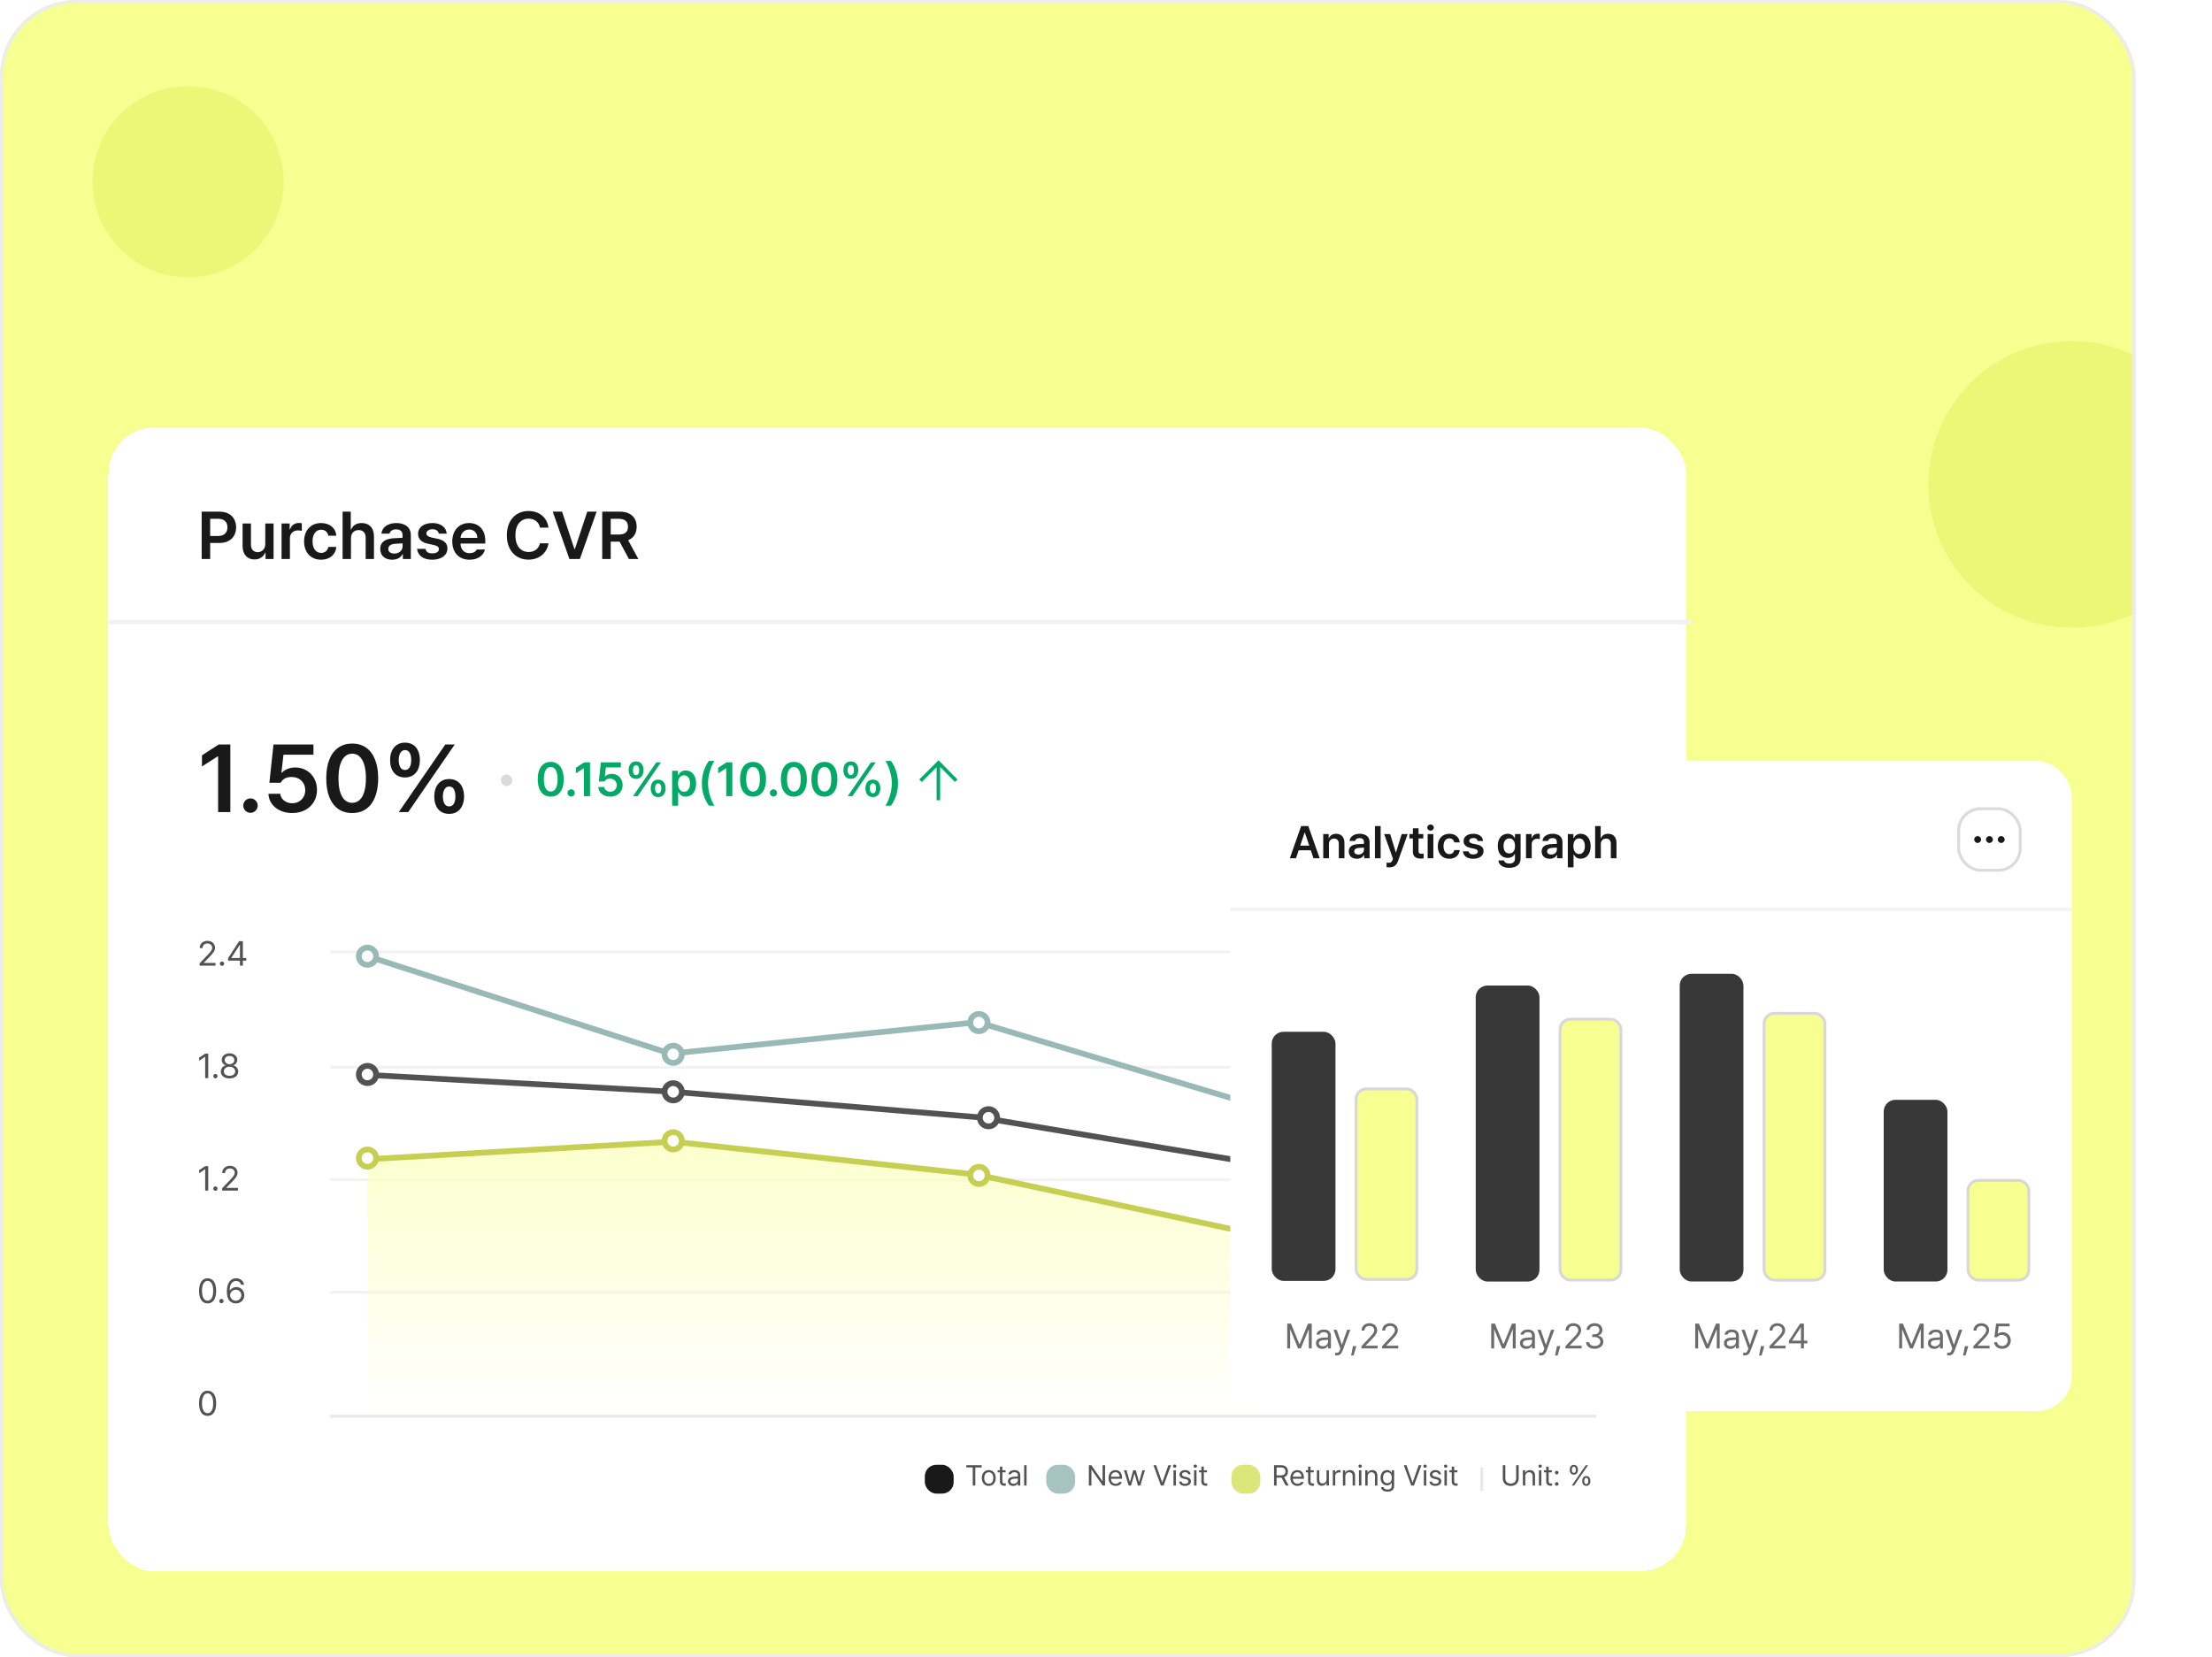 <svg width="347" height="260" viewBox="0 0 347 260" fill="none" xmlns="http://www.w3.org/2000/svg">
<g clip-path="url(#clip0_1030_45434)">
<rect width="335" height="260" rx="12" fill="#F7FF91"/>
<circle cx="15" cy="15" r="15" transform="matrix(1 0 0 -1 14.5 43.5)" fill="#EDF777"/>
<path d="M51.181 39.296V38.3H57.018L50.5 31.782L51.202 31.08L57.772 37.651L57.72 31.768L58.709 31.761L58.779 39.296H51.181Z" fill="#F7FF91"/>
<g clip-path="url(#clip1_1030_45434)">
<rect x="204" y="145.5" width="64" height="52.5" rx="6" fill="#EDF777"/>
<rect x="204.199" y="155.547" width="165.6" height="0.5" fill="#ECF477" style="mix-blend-mode:multiply"/>
</g>
<circle cx="325" cy="76" r="22.5" transform="rotate(180 325 76)" fill="#EDF777"/>
<path d="M290.979 92.194V90.7H282.223L292 80.923L290.948 79.87L281.091 89.726L281.17 80.902L279.687 80.891L279.581 92.194H290.979Z" fill="#F7FF91"/>
<g filter="url(#filter0_dd_1030_45434)">
<rect x="17" y="58" width="247.5" height="179.5" rx="7.239" fill="white" shape-rendering="crispEdges"/>
<path d="M31.636 78.652V71.228H34.425C36.127 71.228 37.035 72.264 37.04 73.689C37.035 75.11 36.117 76.14 34.405 76.14H32.969V78.652H31.636ZM32.969 75.043H34.22C35.225 75.038 35.676 74.474 35.676 73.689C35.676 72.895 35.225 72.346 34.22 72.346H32.969V75.043ZM41.613 76.314V73.085H42.916V78.652H41.654V77.668H41.593C41.336 78.288 40.752 78.724 39.921 78.724C38.819 78.724 38.06 77.965 38.055 76.632V73.085H39.368V76.427C39.368 77.135 39.788 77.586 40.424 77.586C40.998 77.586 41.613 77.165 41.613 76.314ZM44.166 78.652V73.085H45.438V74.007H45.499C45.7 73.367 46.233 73.002 46.873 73.002C47.017 73.002 47.222 73.018 47.345 73.033V74.243C47.227 74.202 46.956 74.166 46.74 74.161C46.012 74.166 45.479 74.669 45.479 75.371V78.652H44.166ZM50.37 78.765C48.709 78.765 47.704 77.576 47.704 75.894C47.704 74.187 48.74 73.013 50.37 73.013C51.718 73.013 52.667 73.802 52.759 75.002H51.508C51.406 74.469 51.016 74.064 50.38 74.059C49.57 74.064 49.027 74.74 49.027 75.863C49.027 77.012 49.56 77.694 50.38 77.699C50.96 77.694 51.39 77.355 51.508 76.755H52.759C52.662 77.929 51.77 78.765 50.37 78.765ZM55.056 75.392V78.652H53.744V71.228H55.025V74.028H55.097C55.348 73.397 55.892 73.013 56.748 73.013C57.902 73.013 58.666 73.761 58.666 75.105V78.652H57.363V75.31C57.358 74.551 56.953 74.115 56.266 74.12C55.559 74.115 55.056 74.582 55.056 75.392ZM59.65 77.084C59.65 75.832 60.691 75.469 61.721 75.402C62.111 75.371 62.906 75.335 63.152 75.325L63.147 74.879C63.147 74.325 62.793 74.007 62.142 74.007C61.557 74.007 61.198 74.274 61.096 74.674H59.834C59.927 73.725 60.778 73.013 62.172 73.013C63.228 73.013 64.449 73.448 64.449 74.93V78.652H63.198V77.883H63.157C62.911 78.355 62.393 78.765 61.516 78.765C60.455 78.765 59.65 78.186 59.65 77.084ZM60.911 77.073C60.911 77.555 61.306 77.801 61.855 77.801C62.649 77.801 63.157 77.278 63.157 76.653L63.152 76.197C62.916 76.207 62.188 76.253 61.926 76.273C61.306 76.325 60.911 76.586 60.911 77.073ZM68.837 74.674C68.755 74.253 68.407 73.982 67.853 73.987C67.294 73.982 66.884 74.264 66.889 74.643C66.884 74.93 67.115 75.145 67.679 75.279L68.622 75.474C69.673 75.704 70.186 76.191 70.191 76.991C70.186 78.037 69.268 78.765 67.812 78.765C66.397 78.765 65.561 78.129 65.423 77.063H66.756C66.833 77.54 67.202 77.776 67.812 77.77C68.443 77.776 68.853 77.519 68.858 77.104C68.853 76.781 68.602 76.576 68.048 76.458L67.156 76.263C66.12 76.053 65.582 75.51 65.587 74.715C65.582 73.684 66.474 73.013 67.832 73.013C69.16 73.013 69.981 73.664 70.078 74.674H68.837ZM73.657 78.765C71.98 78.765 70.95 77.647 70.95 75.904C70.95 74.182 71.996 73.013 73.585 73.013C74.949 73.013 76.128 73.869 76.128 75.822V76.232H72.242C72.262 77.181 72.821 77.745 73.667 77.74C74.241 77.745 74.626 77.499 74.795 77.165H76.077C75.841 78.129 74.949 78.765 73.657 78.765ZM72.247 75.34H74.877C74.872 74.582 74.359 74.028 73.606 74.028C72.821 74.028 72.293 74.633 72.247 75.34ZM84.7 73.731C84.541 72.838 83.829 72.326 82.926 72.326C81.711 72.326 80.85 73.259 80.855 74.94C80.85 76.648 81.716 77.555 82.926 77.555C83.808 77.555 84.521 77.063 84.7 76.191H86.043C85.838 77.617 84.664 78.755 82.906 78.755C80.947 78.755 79.507 77.335 79.512 74.94C79.507 72.541 80.963 71.126 82.906 71.126C84.546 71.126 85.813 72.08 86.043 73.731H84.7ZM88.176 71.228L90.104 77.084H90.186L92.124 71.228H93.59L90.965 78.652H89.325L86.71 71.228H88.176ZM94.472 78.652V71.228H97.261C98.963 71.228 99.871 72.182 99.876 73.597C99.871 74.607 99.409 75.356 98.538 75.71L100.143 78.652H98.656L97.2 75.935H95.805V78.652H94.472ZM95.805 74.817H97.056C98.061 74.823 98.512 74.392 98.512 73.597C98.512 72.808 98.061 72.346 97.056 72.346H95.805V74.817Z" fill="#191919"/>
<path d="M36.135 118.363H34.216V109.618H34.157L31.682 111.2V109.457L34.304 107.758H36.135V118.363ZM39.299 118.48C39.094 118.48 38.903 118.429 38.727 118.327C38.552 118.224 38.413 118.085 38.31 117.909C38.208 117.733 38.156 117.543 38.156 117.338C38.156 117.138 38.208 116.952 38.31 116.781C38.413 116.605 38.552 116.466 38.727 116.364C38.903 116.261 39.094 116.21 39.299 116.21C39.499 116.21 39.685 116.261 39.855 116.364C40.031 116.466 40.17 116.605 40.273 116.781C40.376 116.952 40.427 117.138 40.427 117.338C40.427 117.543 40.376 117.733 40.273 117.909C40.17 118.085 40.031 118.224 39.855 118.327C39.685 118.429 39.499 118.48 39.299 118.48ZM45.847 118.51C45.148 118.51 44.519 118.38 43.957 118.122C43.4 117.863 42.959 117.504 42.631 117.045C42.304 116.586 42.131 116.068 42.111 115.492H43.972C43.991 115.771 44.086 116.022 44.257 116.247C44.428 116.471 44.653 116.649 44.931 116.781C45.209 116.908 45.515 116.972 45.847 116.972C46.237 116.972 46.586 116.884 46.894 116.708C47.206 116.527 47.448 116.283 47.619 115.976C47.795 115.668 47.883 115.321 47.883 114.936C47.883 114.535 47.792 114.176 47.612 113.859C47.431 113.542 47.18 113.295 46.857 113.119C46.535 112.943 46.169 112.855 45.759 112.855C44.924 112.855 44.348 113.158 44.03 113.764H42.258L42.902 107.758H49.172V109.354H44.47L44.148 112.167H44.25C44.46 111.928 44.748 111.735 45.114 111.588C45.48 111.442 45.876 111.366 46.301 111.361C46.95 111.361 47.536 111.513 48.059 111.815C48.581 112.118 48.989 112.538 49.282 113.075C49.58 113.607 49.728 114.208 49.728 114.877C49.728 115.575 49.565 116.2 49.238 116.752C48.911 117.304 48.452 117.736 47.861 118.048C47.27 118.356 46.599 118.51 45.847 118.51ZM55.251 118.51C54.401 118.51 53.671 118.297 53.061 117.873C52.451 117.443 51.984 116.82 51.662 116.005C51.34 115.189 51.179 114.208 51.179 113.061C51.179 111.918 51.34 110.939 51.662 110.124C51.989 109.303 52.458 108.681 53.068 108.256C53.679 107.826 54.406 107.611 55.251 107.611C56.096 107.611 56.823 107.826 57.434 108.256C58.044 108.681 58.51 109.303 58.833 110.124C59.16 110.939 59.323 111.918 59.323 113.061C59.323 114.208 59.16 115.192 58.833 116.012C58.51 116.828 58.044 117.448 57.434 117.873C56.828 118.297 56.101 118.51 55.251 118.51ZM53.098 113.061C53.098 114.315 53.286 115.27 53.662 115.924C54.042 116.579 54.572 116.908 55.251 116.913C55.695 116.908 56.079 116.762 56.401 116.474C56.723 116.186 56.97 115.753 57.141 115.177C57.316 114.601 57.404 113.896 57.404 113.061C57.404 112.23 57.316 111.527 57.141 110.951C56.97 110.37 56.723 109.933 56.401 109.64C56.079 109.347 55.695 109.198 55.251 109.193C54.807 109.198 54.423 109.347 54.101 109.64C53.779 109.933 53.53 110.37 53.354 110.951C53.183 111.527 53.098 112.23 53.098 113.061ZM63.527 112.929C63.034 112.929 62.612 112.816 62.26 112.592C61.909 112.362 61.643 112.042 61.462 111.632C61.281 111.217 61.193 110.736 61.198 110.189C61.193 109.652 61.284 109.179 61.469 108.769C61.655 108.358 61.923 108.039 62.275 107.809C62.627 107.58 63.044 107.465 63.527 107.465C64.025 107.465 64.45 107.58 64.802 107.809C65.153 108.034 65.417 108.351 65.593 108.761C65.773 109.171 65.866 109.647 65.871 110.189C65.866 110.741 65.771 111.225 65.585 111.64C65.405 112.05 65.139 112.367 64.787 112.592C64.44 112.816 64.02 112.929 63.527 112.929ZM62.546 110.189C62.551 110.678 62.636 111.061 62.802 111.339C62.968 111.618 63.21 111.757 63.527 111.757C63.855 111.757 64.099 111.618 64.26 111.339C64.426 111.061 64.509 110.678 64.509 110.189C64.509 109.711 64.428 109.333 64.267 109.054C64.106 108.776 63.864 108.637 63.542 108.637C63.225 108.637 62.98 108.778 62.81 109.062C62.639 109.34 62.551 109.716 62.546 110.189ZM69.856 107.758H71.335L64.04 118.363H62.56L69.856 107.758ZM68.127 115.917C68.122 115.375 68.212 114.899 68.398 114.489C68.584 114.074 68.852 113.751 69.204 113.522C69.555 113.292 69.973 113.178 70.456 113.178C70.954 113.178 71.379 113.292 71.731 113.522C72.082 113.751 72.346 114.071 72.522 114.481C72.702 114.892 72.795 115.37 72.8 115.917C72.795 116.464 72.7 116.942 72.514 117.353C72.334 117.763 72.067 118.08 71.716 118.305C71.369 118.529 70.949 118.642 70.456 118.642C69.963 118.642 69.54 118.529 69.189 118.305C68.837 118.075 68.571 117.755 68.391 117.345C68.21 116.935 68.122 116.459 68.127 115.917ZM69.475 115.917C69.48 116.4 69.565 116.781 69.731 117.06C69.902 117.338 70.144 117.475 70.456 117.47C70.778 117.475 71.022 117.338 71.189 117.06C71.355 116.781 71.438 116.4 71.438 115.917C71.438 115.429 71.357 115.045 71.196 114.767C71.04 114.489 70.798 114.35 70.471 114.35C70.153 114.35 69.909 114.491 69.738 114.774C69.567 115.053 69.48 115.434 69.475 115.917Z" fill="#191919"/>
<rect x="78.569" y="112.458" width="1.81" height="1.81" rx="0.905" fill="#DBDBDB"/>
<path d="M86.393 115.937C85.968 115.937 85.603 115.83 85.298 115.618C84.993 115.403 84.76 115.092 84.599 114.684C84.438 114.276 84.357 113.786 84.357 113.212C84.357 112.641 84.438 112.151 84.599 111.743C84.762 111.333 84.997 111.022 85.302 110.81C85.607 110.595 85.971 110.487 86.393 110.487C86.815 110.487 87.179 110.595 87.484 110.81C87.79 111.022 88.023 111.333 88.184 111.743C88.347 112.151 88.429 112.641 88.429 113.212C88.429 113.786 88.347 114.278 88.184 114.688C88.023 115.095 87.79 115.406 87.484 115.618C87.182 115.83 86.818 115.937 86.393 115.937ZM85.316 113.212C85.316 113.839 85.41 114.317 85.598 114.644C85.789 114.971 86.054 115.136 86.393 115.138C86.615 115.136 86.807 115.062 86.968 114.918C87.129 114.774 87.252 114.558 87.338 114.27C87.426 113.982 87.47 113.629 87.47 113.212C87.47 112.797 87.426 112.445 87.338 112.157C87.252 111.867 87.129 111.648 86.968 111.502C86.807 111.355 86.615 111.281 86.393 111.278C86.171 111.281 85.979 111.355 85.818 111.502C85.657 111.648 85.532 111.867 85.445 112.157C85.359 112.445 85.316 112.797 85.316 113.212ZM89.601 115.922C89.499 115.922 89.403 115.896 89.315 115.845C89.228 115.794 89.158 115.724 89.107 115.636C89.055 115.548 89.03 115.453 89.03 115.351C89.03 115.25 89.055 115.158 89.107 115.072C89.158 114.984 89.228 114.915 89.315 114.864C89.403 114.812 89.499 114.787 89.601 114.787C89.701 114.787 89.794 114.812 89.879 114.864C89.967 114.915 90.037 114.984 90.088 115.072C90.139 115.158 90.165 115.25 90.165 115.351C90.165 115.453 90.139 115.548 90.088 115.636C90.037 115.724 89.967 115.794 89.879 115.845C89.794 115.896 89.701 115.922 89.601 115.922ZM92.56 115.863H91.601V111.491H91.571L90.334 112.282V111.41L91.644 110.561H92.56V115.863ZM95.731 115.937C95.382 115.937 95.067 115.872 94.787 115.742C94.508 115.613 94.287 115.434 94.124 115.204C93.96 114.975 93.874 114.716 93.864 114.428H94.794C94.804 114.567 94.851 114.693 94.937 114.805C95.022 114.917 95.135 115.006 95.274 115.072C95.413 115.136 95.565 115.167 95.731 115.167C95.927 115.167 96.101 115.124 96.255 115.036C96.411 114.945 96.532 114.823 96.618 114.669C96.706 114.516 96.749 114.342 96.749 114.149C96.749 113.949 96.704 113.77 96.614 113.611C96.524 113.452 96.398 113.329 96.237 113.241C96.076 113.153 95.893 113.109 95.688 113.109C95.27 113.109 94.982 113.261 94.823 113.563H93.937L94.259 110.561H97.394V111.359H95.043L94.882 112.765H94.933C95.038 112.646 95.182 112.549 95.365 112.476C95.548 112.403 95.746 112.365 95.959 112.362C96.283 112.362 96.576 112.438 96.837 112.589C97.099 112.741 97.302 112.951 97.449 113.219C97.598 113.485 97.672 113.786 97.672 114.12C97.672 114.469 97.591 114.782 97.427 115.058C97.263 115.333 97.034 115.55 96.739 115.706C96.443 115.86 96.107 115.937 95.731 115.937ZM99.782 113.146C99.535 113.146 99.324 113.09 99.148 112.978C98.972 112.863 98.839 112.703 98.749 112.498C98.659 112.29 98.615 112.05 98.617 111.776C98.615 111.508 98.66 111.271 98.753 111.066C98.846 110.861 98.98 110.701 99.156 110.586C99.331 110.471 99.54 110.414 99.782 110.414C100.031 110.414 100.243 110.471 100.419 110.586C100.595 110.698 100.727 110.857 100.814 111.062C100.905 111.267 100.951 111.505 100.954 111.776C100.951 112.052 100.904 112.294 100.811 112.501C100.72 112.707 100.587 112.865 100.412 112.978C100.238 113.09 100.028 113.146 99.782 113.146ZM99.291 111.776C99.293 112.021 99.336 112.212 99.419 112.351C99.502 112.49 99.623 112.56 99.782 112.56C99.945 112.56 100.067 112.49 100.148 112.351C100.231 112.212 100.272 112.021 100.272 111.776C100.272 111.537 100.232 111.348 100.152 111.209C100.071 111.07 99.95 111 99.789 111C99.63 111 99.508 111.071 99.423 111.212C99.337 111.352 99.293 111.54 99.291 111.776ZM102.946 110.561H103.686L100.038 115.863H99.298L102.946 110.561ZM102.082 114.64C102.079 114.369 102.124 114.131 102.217 113.926C102.31 113.719 102.444 113.557 102.62 113.443C102.796 113.328 103.004 113.271 103.246 113.271C103.495 113.271 103.708 113.328 103.883 113.443C104.059 113.557 104.191 113.717 104.279 113.922C104.369 114.127 104.416 114.367 104.418 114.64C104.416 114.914 104.368 115.153 104.275 115.358C104.185 115.563 104.052 115.722 103.876 115.834C103.703 115.946 103.493 116.002 103.246 116.002C103 116.002 102.788 115.946 102.613 115.834C102.437 115.719 102.304 115.559 102.213 115.354C102.123 115.149 102.079 114.911 102.082 114.64ZM102.755 114.64C102.758 114.882 102.801 115.072 102.884 115.211C102.969 115.351 103.09 115.419 103.246 115.417C103.407 115.419 103.529 115.351 103.612 115.211C103.695 115.072 103.737 114.882 103.737 114.64C103.737 114.396 103.697 114.204 103.616 114.065C103.538 113.926 103.417 113.856 103.253 113.856C103.095 113.856 102.973 113.927 102.887 114.069C102.802 114.208 102.758 114.398 102.755 114.64ZM105.443 111.886H106.359V112.538H106.417C106.515 112.345 106.652 112.18 106.828 112.044C107.003 111.905 107.248 111.835 107.56 111.835C107.87 111.835 108.148 111.914 108.395 112.073C108.644 112.232 108.841 112.465 108.985 112.772C109.129 113.08 109.201 113.449 109.201 113.878C109.201 114.303 109.13 114.671 108.988 114.981C108.847 115.291 108.651 115.528 108.402 115.691C108.156 115.852 107.875 115.934 107.56 115.937C107.255 115.934 107.012 115.865 106.831 115.728C106.651 115.591 106.513 115.426 106.417 115.233H106.381V117.357H105.443V111.886ZM106.359 113.871C106.361 114.13 106.399 114.357 106.472 114.552C106.546 114.748 106.653 114.899 106.795 115.006C106.936 115.114 107.106 115.167 107.304 115.167C107.504 115.167 107.675 115.113 107.816 115.003C107.96 114.893 108.068 114.74 108.139 114.545C108.212 114.35 108.249 114.125 108.249 113.871C108.249 113.488 108.167 113.18 108.003 112.948C107.842 112.716 107.609 112.599 107.304 112.597C107.003 112.599 106.771 112.714 106.608 112.941C106.444 113.168 106.361 113.478 106.359 113.871ZM110.102 113.842C110.102 112.548 110.468 111.378 111.2 110.333H112.079C111.906 110.583 111.741 110.901 111.585 111.289C111.431 111.675 111.306 112.093 111.211 112.542C111.116 112.989 111.068 113.422 111.068 113.842C111.068 114.262 111.116 114.696 111.211 115.146C111.306 115.595 111.431 116.012 111.585 116.398C111.741 116.786 111.906 117.106 112.079 117.357H111.2C110.844 116.845 110.572 116.298 110.384 115.717C110.196 115.136 110.102 114.511 110.102 113.842ZM114.884 115.863H113.925V111.491H113.896L112.658 112.282V111.41L113.969 110.561H114.884V115.863ZM118.129 115.937C117.704 115.937 117.339 115.83 117.034 115.618C116.729 115.403 116.496 115.092 116.334 114.684C116.173 114.276 116.093 113.786 116.093 113.212C116.093 112.641 116.173 112.151 116.334 111.743C116.498 111.333 116.732 111.022 117.038 110.81C117.343 110.595 117.707 110.487 118.129 110.487C118.551 110.487 118.915 110.595 119.22 110.81C119.525 111.022 119.759 111.333 119.92 111.743C120.083 112.151 120.165 112.641 120.165 113.212C120.165 113.786 120.083 114.278 119.92 114.688C119.759 115.095 119.525 115.406 119.22 115.618C118.917 115.83 118.554 115.937 118.129 115.937ZM117.052 113.212C117.052 113.839 117.146 114.317 117.334 114.644C117.525 114.971 117.79 115.136 118.129 115.138C118.351 115.136 118.543 115.062 118.704 114.918C118.865 114.774 118.988 114.558 119.074 114.27C119.162 113.982 119.206 113.629 119.206 113.212C119.206 112.797 119.162 112.445 119.074 112.157C118.988 111.867 118.865 111.648 118.704 111.502C118.543 111.355 118.351 111.281 118.129 111.278C117.907 111.281 117.715 111.355 117.554 111.502C117.393 111.648 117.268 111.867 117.18 112.157C117.095 112.445 117.052 112.797 117.052 113.212ZM121.337 115.922C121.234 115.922 121.139 115.896 121.051 115.845C120.963 115.794 120.894 115.724 120.843 115.636C120.791 115.548 120.766 115.453 120.766 115.351C120.766 115.25 120.791 115.158 120.843 115.072C120.894 114.984 120.963 114.915 121.051 114.864C121.139 114.812 121.234 114.787 121.337 114.787C121.437 114.787 121.53 114.812 121.615 114.864C121.703 114.915 121.773 114.984 121.824 115.072C121.875 115.158 121.901 115.25 121.901 115.351C121.901 115.453 121.875 115.548 121.824 115.636C121.773 115.724 121.703 115.794 121.615 115.845C121.53 115.896 121.437 115.922 121.337 115.922ZM124.538 115.937C124.113 115.937 123.748 115.83 123.443 115.618C123.137 115.403 122.904 115.092 122.743 114.684C122.582 114.276 122.501 113.786 122.501 113.212C122.501 112.641 122.582 112.151 122.743 111.743C122.907 111.333 123.141 111.022 123.446 110.81C123.751 110.595 124.115 110.487 124.538 110.487C124.96 110.487 125.324 110.595 125.629 110.81C125.934 111.022 126.167 111.333 126.328 111.743C126.492 112.151 126.574 112.641 126.574 113.212C126.574 113.786 126.492 114.278 126.328 114.688C126.167 115.095 125.934 115.406 125.629 115.618C125.326 115.83 124.962 115.937 124.538 115.937ZM123.461 113.212C123.461 113.839 123.555 114.317 123.743 114.644C123.933 114.971 124.198 115.136 124.538 115.138C124.76 115.136 124.951 115.062 125.113 114.918C125.274 114.774 125.397 114.558 125.482 114.27C125.57 113.982 125.614 113.629 125.614 113.212C125.614 112.797 125.57 112.445 125.482 112.157C125.397 111.867 125.274 111.648 125.113 111.502C124.951 111.355 124.76 111.281 124.538 111.278C124.315 111.281 124.124 111.355 123.963 111.502C123.802 111.648 123.677 111.867 123.589 112.157C123.504 112.445 123.461 112.797 123.461 113.212ZM129.328 115.937C128.903 115.937 128.538 115.83 128.233 115.618C127.927 115.403 127.694 115.092 127.533 114.684C127.372 114.276 127.292 113.786 127.292 113.212C127.292 112.641 127.372 112.151 127.533 111.743C127.697 111.333 127.931 111.022 128.236 110.81C128.542 110.595 128.905 110.487 129.328 110.487C129.75 110.487 130.114 110.595 130.419 110.81C130.724 111.022 130.957 111.333 131.118 111.743C131.282 112.151 131.364 112.641 131.364 113.212C131.364 113.786 131.282 114.278 131.118 114.688C130.957 115.095 130.724 115.406 130.419 115.618C130.116 115.83 129.752 115.937 129.328 115.937ZM128.251 113.212C128.251 113.839 128.345 114.317 128.533 114.644C128.723 114.971 128.988 115.136 129.328 115.138C129.55 115.136 129.741 115.062 129.903 114.918C130.064 114.774 130.187 114.558 130.272 114.27C130.36 113.982 130.404 113.629 130.404 113.212C130.404 112.797 130.36 112.445 130.272 112.157C130.187 111.867 130.064 111.648 129.903 111.502C129.741 111.355 129.55 111.281 129.328 111.278C129.105 111.281 128.914 111.355 128.753 111.502C128.592 111.648 128.467 111.867 128.379 112.157C128.294 112.445 128.251 112.797 128.251 113.212ZM133.466 113.146C133.219 113.146 133.008 113.09 132.832 112.978C132.656 112.863 132.523 112.703 132.433 112.498C132.343 112.29 132.299 112.05 132.301 111.776C132.299 111.508 132.344 111.271 132.437 111.066C132.53 110.861 132.664 110.701 132.84 110.586C133.015 110.471 133.224 110.414 133.466 110.414C133.715 110.414 133.927 110.471 134.103 110.586C134.279 110.698 134.411 110.857 134.499 111.062C134.589 111.267 134.635 111.505 134.638 111.776C134.635 112.052 134.588 112.294 134.495 112.501C134.405 112.707 134.271 112.865 134.096 112.978C133.922 113.09 133.712 113.146 133.466 113.146ZM132.975 111.776C132.978 112.021 133.02 112.212 133.103 112.351C133.186 112.49 133.307 112.56 133.466 112.56C133.629 112.56 133.751 112.49 133.832 112.351C133.915 112.212 133.957 112.021 133.957 111.776C133.957 111.537 133.916 111.348 133.836 111.209C133.755 111.07 133.634 111 133.473 111C133.314 111 133.192 111.071 133.107 111.212C133.021 111.352 132.978 111.54 132.975 111.776ZM136.63 110.561H137.37L133.722 115.863H132.982L136.63 110.561ZM135.766 114.64C135.763 114.369 135.808 114.131 135.901 113.926C135.994 113.719 136.128 113.557 136.304 113.443C136.48 113.328 136.688 113.271 136.93 113.271C137.179 113.271 137.392 113.328 137.567 113.443C137.743 113.557 137.875 113.717 137.963 113.922C138.053 114.127 138.1 114.367 138.102 114.64C138.1 114.914 138.052 115.153 137.959 115.358C137.869 115.563 137.736 115.722 137.56 115.834C137.387 115.946 137.177 116.002 136.93 116.002C136.684 116.002 136.472 115.946 136.297 115.834C136.121 115.719 135.988 115.559 135.897 115.354C135.807 115.149 135.763 114.911 135.766 114.64ZM136.439 114.64C136.442 114.882 136.485 115.072 136.568 115.211C136.653 115.351 136.774 115.419 136.93 115.417C137.091 115.419 137.213 115.351 137.296 115.211C137.379 115.072 137.421 114.882 137.421 114.64C137.421 114.396 137.381 114.204 137.3 114.065C137.222 113.926 137.101 113.856 136.938 113.856C136.779 113.856 136.657 113.927 136.571 114.069C136.486 114.208 136.442 114.398 136.439 114.64ZM140.871 113.842C140.871 114.511 140.777 115.136 140.589 115.717C140.401 116.298 140.128 116.845 139.772 117.357H138.893C139.066 117.106 139.23 116.786 139.384 116.398C139.54 116.012 139.666 115.595 139.761 115.146C139.856 114.696 139.904 114.262 139.904 113.842C139.904 113.422 139.856 112.989 139.761 112.542C139.666 112.093 139.54 111.675 139.384 111.289C139.23 110.901 139.066 110.583 138.893 110.333H139.772C140.504 111.378 140.871 112.548 140.871 113.842Z" fill="#03AA67"/>
<path d="M146.927 116.504L146.927 111.319L144.605 113.641L144.209 113.244L147.231 110.222L150.201 113.247L149.804 113.638L147.485 111.277L147.485 116.504L146.927 116.504Z" fill="#03AA67"/>
<g clip-path="url(#clip2_1030_45434)">
<rect x="51.766" y="212.92" width="252.472" height="0.452" fill="#E8E8E8"/>
<rect x="51.766" y="193.465" width="252.472" height="0.452" fill="#F2F2F2"/>
<rect x="51.766" y="175.818" width="252.472" height="0.452" fill="#F2F2F2"/>
<rect x="51.766" y="158.174" width="252.472" height="0.452" fill="#F2F2F2"/>
<rect x="51.766" y="140.074" width="252.472" height="0.452" fill="#F2F2F2"/>
<path d="M31.312 142.455L31.306 142.105L32.616 140.727C33.069 140.244 33.287 139.984 33.289 139.629C33.287 139.234 32.958 138.979 32.526 138.977C32.067 138.979 31.781 139.268 31.778 139.698H31.328C31.322 139.019 31.847 138.563 32.542 138.563C33.239 138.563 33.732 139.032 33.735 139.629C33.732 140.058 33.533 140.393 32.855 141.092L31.974 141.999V142.031H33.804V142.455H31.312ZM34.827 142.487C34.642 142.484 34.483 142.33 34.488 142.142C34.483 141.957 34.642 141.803 34.827 141.803C35.015 141.803 35.169 141.957 35.166 142.142C35.169 142.33 35.015 142.484 34.827 142.487ZM35.782 141.67V141.278L37.51 138.616H38.099V141.251H38.634V141.67H38.099V142.455H37.643V141.67H35.782ZM36.296 141.251H37.643V139.221H37.595L36.296 141.22V141.251Z" fill="#525252"/>
<path d="M32.568 213.092C32.286 213.092 32.043 213.015 31.842 212.861C31.642 212.708 31.489 212.483 31.383 212.188C31.279 211.893 31.227 211.537 31.227 211.12C31.227 210.708 31.279 210.354 31.383 210.059C31.489 209.762 31.643 209.536 31.845 209.381C32.046 209.225 32.287 209.147 32.568 209.147C32.848 209.147 33.088 209.225 33.289 209.381C33.491 209.536 33.645 209.762 33.751 210.059C33.857 210.354 33.91 210.708 33.91 211.12C33.91 211.537 33.857 211.893 33.751 212.188C33.647 212.483 33.494 212.708 33.292 212.861C33.092 213.015 32.851 213.092 32.568 213.092ZM31.688 211.12C31.688 211.448 31.723 211.729 31.792 211.96C31.862 212.192 31.963 212.367 32.094 212.488C32.225 212.608 32.383 212.668 32.568 212.668C32.752 212.668 32.91 212.608 33.04 212.488C33.173 212.367 33.273 212.192 33.34 211.96C33.409 211.729 33.443 211.448 33.443 211.12C33.443 210.791 33.409 210.51 33.34 210.277C33.271 210.043 33.171 209.866 33.04 209.744C32.91 209.622 32.752 209.561 32.568 209.561C32.385 209.561 32.227 209.622 32.096 209.744C31.966 209.866 31.865 210.043 31.794 210.277C31.724 210.51 31.688 210.791 31.688 211.12Z" fill="#525252"/>
<path d="M32.568 195.446C31.717 195.446 31.224 194.73 31.227 193.473C31.224 192.227 31.723 191.501 32.568 191.501C33.411 191.501 33.91 192.227 33.91 193.473C33.91 194.73 33.419 195.446 32.568 195.446ZM31.688 193.473C31.691 194.467 32.012 195.021 32.568 195.021C33.122 195.021 33.446 194.467 33.443 193.473C33.446 192.479 33.12 191.917 32.568 191.914C32.017 191.917 31.691 192.479 31.688 193.473ZM34.737 195.424C34.551 195.422 34.392 195.268 34.398 195.08C34.392 194.894 34.551 194.74 34.737 194.74C34.925 194.74 35.079 194.894 35.076 195.08C35.079 195.268 34.925 195.422 34.737 195.424ZM36.985 195.446C36.32 195.438 35.585 195.043 35.585 193.622C35.585 192.262 36.142 191.501 37.044 191.501C37.719 191.501 38.191 191.917 38.289 192.519H37.818C37.73 192.179 37.47 191.925 37.044 191.925C36.413 191.925 36.033 192.463 36.036 193.388H36.084C36.304 193.068 36.656 192.879 37.07 192.879C37.751 192.879 38.321 193.41 38.321 194.152C38.321 194.876 37.794 195.454 36.985 195.446ZM36.1 194.162C36.102 194.613 36.471 195.024 36.985 195.027C37.481 195.024 37.857 194.634 37.86 194.157C37.857 193.685 37.497 193.301 36.996 193.298C36.492 193.301 36.105 193.709 36.1 194.162Z" fill="#525252"/>
<path d="M32.669 177.746H32.187V174.406H32.165L31.232 175.026V174.544L32.187 173.907H32.669V177.746ZM33.793 177.778C33.731 177.778 33.674 177.762 33.621 177.73C33.57 177.698 33.528 177.657 33.496 177.606C33.466 177.553 33.452 177.495 33.454 177.433C33.452 177.373 33.466 177.317 33.496 177.266C33.528 177.213 33.57 177.172 33.621 177.142C33.674 177.11 33.731 177.094 33.793 177.094C33.853 177.094 33.909 177.109 33.96 177.139C34.013 177.169 34.055 177.21 34.085 177.261C34.117 177.312 34.133 177.368 34.133 177.428C34.133 177.523 34.1 177.606 34.034 177.675C33.969 177.742 33.889 177.776 33.793 177.778ZM34.838 177.396L36.147 176.018C36.319 175.834 36.45 175.686 36.54 175.575C36.632 175.462 36.702 175.353 36.749 175.249C36.797 175.144 36.821 175.035 36.821 174.92C36.821 174.791 36.787 174.678 36.72 174.581C36.653 174.482 36.561 174.405 36.444 174.35C36.329 174.295 36.2 174.268 36.057 174.268C35.907 174.268 35.775 174.299 35.662 174.361C35.549 174.421 35.462 174.505 35.4 174.612C35.34 174.72 35.31 174.846 35.31 174.989H34.859C34.857 174.766 34.908 174.569 35.013 174.398C35.119 174.226 35.265 174.093 35.45 173.997C35.636 173.902 35.843 173.854 36.073 173.854C36.301 173.854 36.505 173.901 36.686 173.995C36.868 174.088 37.01 174.217 37.112 174.379C37.215 174.542 37.266 174.722 37.266 174.92C37.264 175.067 37.237 175.207 37.184 175.342C37.133 175.474 37.044 175.622 36.919 175.784C36.793 175.947 36.616 176.147 36.386 176.383L35.506 177.29V177.322H37.335V177.746H34.843L34.838 177.396Z" fill="#525252"/>
<path d="M32.669 156.261V160.1H32.187V156.759H32.165L31.232 157.38V156.897L32.187 156.261H32.669ZM33.793 160.131C33.608 160.129 33.449 159.975 33.454 159.787C33.449 159.601 33.608 159.447 33.793 159.447C33.981 159.447 34.135 159.601 34.133 159.787C34.135 159.975 33.981 160.129 33.793 160.131ZM36.004 160.153C35.196 160.153 34.639 159.705 34.642 159.082C34.639 158.586 34.983 158.175 35.421 158.106V158.085C35.039 157.997 34.787 157.645 34.79 157.226C34.787 156.64 35.302 156.208 36.004 156.208C36.704 156.208 37.218 156.64 37.224 157.226C37.218 157.645 36.964 157.997 36.587 158.085V158.106C37.022 158.175 37.367 158.586 37.372 159.082C37.367 159.705 36.805 160.153 36.004 160.153ZM35.119 159.055C35.111 159.458 35.453 159.731 36.004 159.734C36.553 159.731 36.895 159.458 36.895 159.055C36.895 158.631 36.521 158.318 36.004 158.318C35.49 158.318 35.111 158.631 35.119 159.055ZM35.251 157.263C35.254 157.65 35.564 157.912 36.004 157.915C36.442 157.912 36.757 157.65 36.757 157.263C36.757 156.878 36.452 156.619 36.004 156.621C35.548 156.619 35.254 156.878 35.251 157.263Z" fill="#525252"/>
<path d="M57.645 140.979L105.181 156.265L153.353 151.32L201.018 165.595L248.751 145.699" stroke="#98B9B6" stroke-width="0.905"/>
<ellipse cx="57.645" cy="140.978" rx="1.357" ry="1.357" fill="white" stroke="#98B9B6" stroke-width="0.905"/>
<ellipse cx="105.605" cy="156.363" rx="1.357" ry="1.357" fill="white" stroke="#98B9B6" stroke-width="0.905"/>
<ellipse cx="153.564" cy="151.385" rx="1.357" ry="1.357" fill="white" stroke="#98B9B6" stroke-width="0.905"/>
<ellipse cx="201.074" cy="165.412" rx="1.357" ry="1.357" fill="white" stroke="#98B9B6" stroke-width="0.905"/>
<path d="M105.579 170.036L57.647 172.782V212.919H248.804V161.791L201.286 185.409L153.249 175.19L105.579 170.036Z" fill="url(#paint0_linear_1030_45434)"/>
<path d="M57.647 172.83L105.579 170.072L153.249 175.249L201.286 185.513L248.804 161.791" stroke="#C6CF52" stroke-width="0.905"/>
<ellipse cx="57.646" cy="172.65" rx="1.357" ry="1.357" fill="white" stroke="#C6CF52" stroke-width="0.905"/>
<ellipse cx="153.568" cy="175.365" rx="1.357" ry="1.357" fill="white" stroke="#C6CF52" stroke-width="0.905"/>
<ellipse cx="105.607" cy="169.936" rx="1.357" ry="1.357" fill="white" stroke="#C6CF52" stroke-width="0.905"/>
<ellipse cx="201.076" cy="185.771" rx="1.357" ry="1.357" fill="white" stroke="#C6CF52" stroke-width="0.905"/>
<path d="M57.645 159.594L105.578 162.244L153.763 166.264L201.03 174.152L249.226 155.32" stroke="#525252" stroke-width="0.905"/>
<ellipse cx="1.357" cy="1.357" rx="1.357" ry="1.357" transform="matrix(1 0 0 -1 56.287 160.887)" fill="white" stroke="#525252" stroke-width="0.905"/>
<ellipse cx="1.357" cy="1.357" rx="1.357" ry="1.357" transform="matrix(1 0 0 -1 153.711 167.674)" fill="white" stroke="#525252" stroke-width="0.905"/>
<ellipse cx="1.357" cy="1.357" rx="1.357" ry="1.357" transform="matrix(1 0 0 -1 104.248 163.602)" fill="white" stroke="#525252" stroke-width="0.905"/>
<ellipse cx="1.357" cy="1.357" rx="1.357" ry="1.357" transform="matrix(1 0 0 -1 199.717 175.818)" fill="white" stroke="#525252" stroke-width="0.905"/>
</g>
<rect x="145.077" y="220.766" width="4.525" height="4.525" rx="1.81" fill="#191919"/>
<path d="M151.588 221.183V220.829H154V221.183H152.997V224.028H152.595V221.183H151.588ZM155.114 224.077C154.46 224.079 154.018 223.584 154.018 222.84C154.018 222.091 154.46 221.598 155.114 221.598C155.766 221.598 156.203 222.091 156.201 222.84C156.203 223.584 155.766 224.079 155.114 224.077ZM154.398 222.84C154.4 223.319 154.626 223.741 155.114 223.741C155.598 223.741 155.821 223.319 155.821 222.84C155.821 222.363 155.598 221.934 155.114 221.934C154.626 221.934 154.4 222.363 154.398 222.84ZM157.747 221.629V221.947H157.244V223.339C157.241 223.646 157.396 223.697 157.557 223.697C157.626 223.697 157.727 223.69 157.783 223.688V224.042C157.723 224.05 157.63 224.059 157.518 224.059C157.197 224.059 156.861 223.86 156.859 223.436V221.947H156.497V221.629H156.859V221.055H157.244V221.629H157.747ZM158.123 223.348C158.123 222.798 158.609 222.672 159.024 222.641C159.179 222.63 159.566 222.608 159.674 222.606V222.411C159.674 222.106 159.493 221.93 159.13 221.93C158.828 221.93 158.644 222.069 158.591 222.252H158.194C158.242 221.865 158.618 221.598 159.148 221.598C159.462 221.598 160.052 221.691 160.049 222.446V224.028H159.674V223.701H159.656C159.577 223.863 159.358 224.084 158.94 224.086C158.485 224.084 158.123 223.816 158.123 223.348ZM158.503 223.366C158.505 223.62 158.715 223.748 159.007 223.746C159.435 223.748 159.674 223.461 159.674 223.158V222.917C159.561 222.924 159.183 222.952 159.068 222.959C158.724 222.981 158.505 223.103 158.503 223.366ZM161.039 220.829V224.028H160.659V220.829H161.039Z" fill="#525252"/>
<rect x="164.126" y="220.766" width="4.525" height="4.525" rx="1.81" fill="#A7C3C1"/>
<path d="M173.354 220.829V224.028H172.974L171.242 221.536H171.211V224.028H170.813V220.829H171.198L172.93 223.326H172.961V220.829H173.354ZM175.02 224.077C174.326 224.079 173.898 223.584 173.898 222.849C173.898 222.111 174.333 221.598 174.985 221.598C175.488 221.598 176.021 221.907 176.018 222.796V222.955H174.278C174.297 223.463 174.594 223.741 175.02 223.741C175.307 223.741 175.488 223.615 175.577 223.467H175.983C175.87 223.832 175.515 224.079 175.02 224.077ZM174.28 222.632H175.634C175.632 222.232 175.38 221.934 174.985 221.934C174.569 221.934 174.306 222.261 174.28 222.632ZM177.052 224.028L176.323 221.629H176.725L177.238 223.458H177.26L177.768 221.629H178.175L178.674 223.449H178.701L179.213 221.629H179.611L178.882 224.028H178.506L177.985 222.199H177.949L177.432 224.028H177.052ZM181.361 220.829L182.302 223.511H182.337L183.283 220.829H183.702L182.531 224.028H182.112L180.941 220.829H181.361ZM184.087 224.028V221.629H184.467V224.028H184.087ZM184.012 220.98C184.009 220.838 184.131 220.725 184.277 220.728C184.423 220.725 184.544 220.838 184.546 220.98C184.544 221.119 184.423 221.231 184.277 221.231C184.131 221.231 184.009 221.119 184.012 220.98ZM186.406 222.252C186.353 222.053 186.201 221.923 185.92 221.921C185.624 221.923 185.415 222.082 185.412 222.283C185.415 222.442 185.543 222.55 185.823 222.619L186.181 222.707C186.61 222.809 186.82 223.023 186.822 223.357C186.82 223.772 186.482 224.079 185.881 224.077C185.342 224.079 185.021 223.838 184.957 223.401H185.355C185.399 223.635 185.569 223.748 185.872 223.746C186.214 223.748 186.429 223.604 186.429 223.379C186.429 223.209 186.307 223.098 186.035 223.034L185.673 222.95C185.255 222.853 185.032 222.625 185.032 222.305C185.032 221.894 185.392 221.598 185.92 221.598C186.418 221.598 186.729 221.863 186.778 222.252H186.406ZM187.317 224.028V221.629H187.697V224.028H187.317ZM187.242 220.98C187.239 220.838 187.361 220.725 187.507 220.728C187.653 220.725 187.774 220.838 187.776 220.98C187.774 221.119 187.653 221.231 187.507 221.231C187.361 221.231 187.239 221.119 187.242 220.98ZM189.349 221.629V221.947H188.846V223.339C188.843 223.646 188.998 223.697 189.159 223.697C189.228 223.697 189.329 223.69 189.385 223.688V224.042C189.325 224.05 189.232 224.059 189.119 224.059C188.799 224.059 188.463 223.86 188.461 223.436V221.947H188.099V221.629H188.461V221.055H188.846V221.629H189.349Z" fill="#525252"/>
<rect x="193.176" y="220.766" width="4.525" height="4.525" rx="1.81" fill="#DDE67A"/>
<path d="M199.863 224.028V220.829H200.95C201.699 220.829 202.042 221.245 202.042 221.815C202.042 222.239 201.852 222.57 201.445 222.712L202.165 224.028H201.701L201.032 222.785C201.008 222.787 200.981 222.787 200.955 222.787H200.261V224.028H199.863ZM200.261 222.424H200.937C201.447 222.424 201.646 222.195 201.648 221.815C201.646 221.432 201.447 221.183 200.933 221.183H200.261V222.424ZM203.548 224.077C202.855 224.079 202.426 223.584 202.426 222.849C202.426 222.111 202.861 221.598 203.513 221.598C204.017 221.598 204.549 221.907 204.547 222.796V222.955H202.806C202.826 223.463 203.122 223.741 203.548 223.741C203.836 223.741 204.017 223.615 204.105 223.467H204.512C204.399 223.832 204.043 224.079 203.548 224.077ZM202.808 222.632H204.162C204.16 222.232 203.908 221.934 203.513 221.934C203.098 221.934 202.835 222.261 202.808 222.632ZM206.089 221.629V221.947H205.585V223.339C205.583 223.646 205.738 223.697 205.899 223.697C205.967 223.697 206.069 223.69 206.124 223.688V224.042C206.065 224.05 205.972 224.059 205.859 224.059C205.539 224.059 205.203 223.86 205.201 223.436V221.947H204.839V221.629H205.201V221.055H205.585V221.629H206.089ZM208.095 223.043V221.629H208.471V224.028H208.095V223.622H208.068C207.956 223.865 207.717 224.059 207.357 224.059C206.902 224.059 206.577 223.763 206.579 223.153V221.629H206.959V223.127C206.959 223.472 207.174 223.695 207.481 223.693C207.753 223.695 208.093 223.491 208.095 223.043ZM209.08 224.028V221.629H209.447V221.996H209.474C209.56 221.753 209.809 221.591 210.092 221.589C210.15 221.591 210.247 221.594 210.291 221.598V221.983C210.262 221.976 210.161 221.956 210.061 221.956C209.717 221.956 209.46 222.195 209.46 222.517V224.028H209.08ZM211.042 222.588V224.028H210.662V221.629H211.029V222.005H211.06C211.173 221.759 211.398 221.598 211.762 221.598C212.248 221.598 212.573 221.894 212.571 222.504V224.028H212.191V222.53C212.191 222.159 211.988 221.938 211.648 221.938C211.298 221.938 211.042 222.173 211.042 222.588ZM213.181 224.028V221.629H213.561V224.028H213.181ZM213.106 220.98C213.103 220.838 213.225 220.725 213.371 220.728C213.517 220.725 213.638 220.838 213.64 220.98C213.638 221.119 213.517 221.231 213.371 221.231C213.225 221.231 213.103 221.119 213.106 220.98ZM214.546 222.588V224.028H214.166V221.629H214.533V222.005H214.564C214.676 221.759 214.902 221.598 215.266 221.598C215.752 221.598 216.077 221.894 216.075 222.504V224.028H215.695V222.53C215.695 222.159 215.492 221.938 215.151 221.938C214.802 221.938 214.546 222.173 214.546 222.588ZM217.657 224.978C217.076 224.978 216.682 224.724 216.64 224.28H217.038C217.089 224.525 217.316 224.647 217.657 224.647C218.068 224.647 218.319 224.468 218.319 224.073V223.586H218.289C218.207 223.719 218.054 223.991 217.59 223.993C217.007 223.991 216.57 223.551 216.57 222.796C216.57 222.058 216.992 221.598 217.595 221.598C218.061 221.598 218.211 221.881 218.297 222.009H218.328V221.629H218.699V224.095C218.697 224.713 218.242 224.978 217.657 224.978ZM216.954 222.809C216.954 223.306 217.188 223.653 217.643 223.653C218.083 223.653 218.326 223.337 218.328 222.809C218.326 222.294 218.09 221.938 217.643 221.938C217.182 221.938 216.954 222.325 216.954 222.809ZM220.635 220.829L221.576 223.511H221.611L222.557 220.829H222.977L221.806 224.028H221.386L220.215 220.829H220.635ZM223.361 224.028V221.629H223.741V224.028H223.361ZM223.286 220.98C223.284 220.838 223.405 220.725 223.551 220.728C223.697 220.725 223.818 220.838 223.821 220.98C223.818 221.119 223.697 221.231 223.551 221.231C223.405 221.231 223.284 221.119 223.286 220.98ZM225.681 222.252C225.628 222.053 225.475 221.923 225.195 221.921C224.899 221.923 224.689 222.082 224.687 222.283C224.689 222.442 224.817 222.55 225.098 222.619L225.455 222.707C225.884 222.809 226.094 223.023 226.096 223.357C226.094 223.772 225.756 224.079 225.155 224.077C224.616 224.079 224.296 223.838 224.232 223.401H224.629C224.673 223.635 224.843 223.748 225.146 223.746C225.489 223.748 225.703 223.604 225.703 223.379C225.703 223.209 225.581 223.098 225.31 223.034L224.947 222.95C224.53 222.853 224.307 222.625 224.307 222.305C224.307 221.894 224.667 221.598 225.195 221.598C225.692 221.598 226.003 221.863 226.052 222.252H225.681ZM226.591 224.028V221.629H226.971V224.028H226.591ZM226.516 220.98C226.514 220.838 226.635 220.725 226.781 220.728C226.927 220.725 227.048 220.838 227.051 220.98C227.048 221.119 226.927 221.231 226.781 221.231C226.635 221.231 226.514 221.119 226.516 220.98ZM228.624 221.629V221.947H228.12V223.339C228.118 223.646 228.272 223.697 228.434 223.697C228.502 223.697 228.604 223.69 228.659 223.688V224.042C228.599 224.05 228.506 224.059 228.394 224.059C228.073 224.059 227.738 223.86 227.735 223.436V221.947H227.373V221.629H227.735V221.055H228.12V221.629H228.624Z" fill="#525252"/>
<rect x="232.225" y="221.218" width="0.452" height="3.62" fill="#E8E8E8"/>
<path d="M237.839 220.829H238.237V222.946C238.237 223.604 237.744 224.084 236.991 224.086C236.236 224.084 235.745 223.604 235.745 222.946V220.829H236.143V222.915C236.141 223.379 236.463 223.712 236.991 223.715C237.519 223.712 237.837 223.379 237.839 222.915V220.829ZM239.275 222.588V224.028H238.896V221.629H239.262V222.005H239.293C239.406 221.759 239.631 221.598 239.996 221.598C240.482 221.598 240.807 221.894 240.804 222.504V224.028H240.424V222.53C240.424 222.159 240.221 221.938 239.881 221.938C239.532 221.938 239.275 222.173 239.275 222.588ZM241.414 224.028V221.629H241.794V224.028H241.414ZM241.339 220.98C241.337 220.838 241.458 220.725 241.604 220.728C241.75 220.725 241.871 220.838 241.874 220.98C241.871 221.119 241.75 221.231 241.604 221.231C241.458 221.231 241.337 221.119 241.339 220.98ZM243.447 221.629V221.947H242.943V223.339C242.941 223.646 243.095 223.697 243.257 223.697C243.325 223.697 243.427 223.69 243.482 223.688V224.042C243.422 224.05 243.33 224.059 243.217 224.059C242.896 224.059 242.561 223.86 242.558 223.436V221.947H242.196V221.629H242.558V221.055H242.943V221.629H243.447ZM244.207 224.055C244.052 224.053 243.919 223.924 243.924 223.768C243.919 223.613 244.052 223.485 244.207 223.485C244.363 223.485 244.492 223.613 244.489 223.768C244.492 223.924 244.363 224.053 244.207 224.055ZM243.924 221.991C243.919 221.837 244.052 221.709 244.207 221.709C244.363 221.709 244.492 221.837 244.489 221.991C244.492 222.148 244.363 222.276 244.207 222.279C244.052 222.276 243.919 222.148 243.924 221.991ZM246.893 222.314C246.48 222.316 246.25 222.002 246.252 221.545C246.25 221.094 246.489 220.781 246.893 220.781C247.313 220.781 247.532 221.094 247.534 221.545C247.532 222.002 247.304 222.316 246.893 222.314ZM246.566 224.028L248.767 220.829H249.124L246.924 224.028H246.566ZM246.575 221.545C246.575 221.843 246.679 222.04 246.893 222.04C247.11 222.04 247.211 221.843 247.211 221.545C247.211 221.251 247.116 221.05 246.893 221.055C246.683 221.057 246.575 221.251 246.575 221.545ZM248.205 223.308C248.201 222.853 248.437 222.541 248.846 222.539C249.259 222.541 249.482 222.853 249.482 223.308C249.482 223.763 249.255 224.075 248.846 224.073C248.429 224.075 248.201 223.763 248.205 223.308ZM248.524 223.308C248.526 223.604 248.63 223.801 248.846 223.799C249.06 223.801 249.16 223.604 249.16 223.308C249.16 223.01 249.067 222.809 248.846 222.813C248.632 222.815 248.526 223.01 248.524 223.308Z" fill="#525252"/>
<rect x="17" y="88.164" width="248.4" height="0.75" fill="#F2F2F2"/>
</g>
</g>
<rect x="0.25" y="0.25" width="334.5" height="259.5" rx="11.75" stroke="#ECECEC" stroke-width="0.5" style="mix-blend-mode:multiply"/>
<g filter="url(#filter1_dd_1030_45434)">
<rect x="193" y="112.5" width="132" height="102" rx="5.517" fill="white"/>
<rect x="307.257" y="119.99" width="9.656" height="9.656" rx="3.448" fill="white"/>
<rect x="307.257" y="119.99" width="9.656" height="9.656" rx="3.448" stroke="#DBDBDB" stroke-width="0.46"/>
<path fill-rule="evenodd" clip-rule="evenodd" d="M312.085 124.279C311.788 124.279 311.546 124.522 311.546 124.818C311.546 125.115 311.788 125.358 312.085 125.358C312.382 125.358 312.624 125.115 312.624 124.818C312.624 124.522 312.382 124.279 312.085 124.279ZM313.933 124.279C313.636 124.279 313.393 124.522 313.393 124.818C313.393 125.115 313.636 125.358 313.933 125.358C314.229 125.358 314.472 125.115 314.472 124.818C314.472 124.522 314.229 124.279 313.933 124.279ZM309.698 124.818C309.698 124.522 309.941 124.279 310.238 124.279C310.534 124.279 310.777 124.522 310.777 124.818C310.777 125.115 310.534 125.358 310.238 125.358C309.941 125.358 309.698 125.115 309.698 124.818Z" fill="#191919"/>
<rect x="193" y="135.5" width="132" height="0.5" fill="#F2F2F2"/>
<rect x="199.5" y="154.984" width="10" height="39.082" rx="1.839" fill="#383838"/>
<rect x="212.73" y="163.95" width="9.54" height="29.886" rx="1.609" fill="#F7FF91"/>
<rect x="212.73" y="163.95" width="9.54" height="29.886" rx="1.609" stroke="#D8D8D8" stroke-width="0.46" style="mix-blend-mode:multiply"/>
<path d="M201.931 200.764H202.513L203.828 203.975H203.876L205.191 200.764H205.773V204.665H205.315V201.717H205.277L204.065 204.665H203.634L202.421 201.717H202.389V204.665H201.931V200.764ZM206.436 203.835C206.436 203.164 207.028 203.01 207.535 202.973C207.723 202.959 208.195 202.932 208.327 202.93V202.692C208.327 202.321 208.106 202.105 207.664 202.105C207.295 202.105 207.071 202.275 207.007 202.499H206.522C206.581 202.027 207.039 201.701 207.686 201.701C208.068 201.701 208.787 201.814 208.785 202.736V204.665H208.327V204.266H208.305C208.208 204.462 207.942 204.732 207.432 204.735C206.877 204.732 206.436 204.406 206.436 203.835ZM206.899 203.856C206.902 204.166 207.158 204.322 207.513 204.32C208.036 204.322 208.327 203.972 208.327 203.603V203.309C208.189 203.318 207.729 203.353 207.589 203.361C207.168 203.388 206.902 203.536 206.899 203.856ZM209.717 205.764C209.617 205.761 209.518 205.758 209.458 205.753V205.338C209.507 205.343 209.612 205.346 209.685 205.349C209.873 205.346 210.032 205.335 210.186 204.907L210.272 204.686L209.189 201.739H209.695L210.493 204.061H210.525L211.323 201.739H211.829L210.59 205.085C210.417 205.546 210.132 205.761 209.717 205.764ZM212.767 204.304L212.346 205.769H211.948L212.244 204.304H212.767ZM213.575 204.665L213.569 204.309L214.9 202.908C215.361 202.418 215.582 202.154 215.585 201.793C215.582 201.391 215.248 201.133 214.809 201.13C214.343 201.133 214.052 201.426 214.049 201.863H213.591C213.586 201.173 214.119 200.71 214.825 200.71C215.533 200.71 216.035 201.186 216.037 201.793C216.035 202.229 215.833 202.569 215.143 203.28L214.248 204.201V204.233H216.107V204.665H213.575ZM216.813 204.665L216.808 204.309L218.139 202.908C218.599 202.418 218.82 202.154 218.823 201.793C218.82 201.391 218.486 201.133 218.047 201.13C217.581 201.133 217.29 201.426 217.287 201.863H216.829C216.824 201.173 217.357 200.71 218.063 200.71C218.772 200.71 219.273 201.186 219.276 201.793C219.273 202.229 219.071 202.569 218.381 203.28L217.487 204.201V204.233H219.346V204.665H216.813Z" fill="#6B6B6B"/>
<rect x="231.5" y="147.726" width="10" height="46.439" rx="1.839" fill="#383838"/>
<rect x="244.73" y="153.013" width="9.54" height="40.921" rx="1.609" fill="#F7FF91"/>
<rect x="244.73" y="153.013" width="9.54" height="40.921" rx="1.609" stroke="#D8D8D8" stroke-width="0.46" style="mix-blend-mode:multiply"/>
<path d="M233.931 200.764H234.513L235.828 203.975H235.876L237.191 200.764H237.773V204.665H237.315V201.717H237.277L236.065 204.665H235.634L234.421 201.717H234.389V204.665H233.931V200.764ZM238.436 203.835C238.436 203.164 239.028 203.01 239.535 202.973C239.723 202.959 240.195 202.932 240.327 202.93V202.692C240.327 202.321 240.106 202.105 239.664 202.105C239.295 202.105 239.071 202.275 239.007 202.499H238.522C238.581 202.027 239.039 201.701 239.686 201.701C240.068 201.701 240.787 201.814 240.785 202.736V204.665H240.327V204.266H240.305C240.208 204.462 239.942 204.732 239.432 204.735C238.877 204.732 238.436 204.406 238.436 203.835ZM238.899 203.856C238.902 204.166 239.158 204.322 239.513 204.32C240.036 204.322 240.327 203.972 240.327 203.603V203.309C240.189 203.318 239.729 203.353 239.589 203.361C239.168 203.388 238.902 203.536 238.899 203.856ZM241.717 205.764C241.617 205.761 241.518 205.758 241.458 205.753V205.338C241.507 205.343 241.612 205.346 241.685 205.349C241.873 205.346 242.032 205.335 242.186 204.907L242.272 204.686L241.189 201.739H241.695L242.493 204.061H242.525L243.323 201.739H243.829L242.59 205.085C242.417 205.546 242.132 205.761 241.717 205.764ZM244.767 204.304L244.346 205.769H243.948L244.244 204.304H244.767ZM245.575 204.665L245.569 204.309L246.9 202.908C247.361 202.418 247.582 202.154 247.585 201.793C247.582 201.391 247.248 201.133 246.809 201.13C246.343 201.133 246.052 201.426 246.049 201.863H245.591C245.586 201.173 246.119 200.71 246.825 200.71C247.533 200.71 248.035 201.186 248.037 201.793C248.035 202.229 247.833 202.569 247.143 203.28L246.248 204.201V204.233H248.107V204.665H245.575ZM250.16 204.718C249.384 204.718 248.827 204.304 248.802 203.684H249.293C249.32 204.056 249.689 204.287 250.155 204.287C250.669 204.287 251.041 204.01 251.044 203.603C251.041 203.177 250.702 202.878 250.096 202.876H249.778V202.45H250.096C250.57 202.45 250.901 202.183 250.898 201.782C250.901 201.391 250.616 201.133 250.171 201.13C249.753 201.133 249.374 201.362 249.352 201.744H248.883C248.907 201.125 249.484 200.71 250.176 200.71C250.92 200.71 251.373 201.197 251.367 201.755C251.373 202.199 251.114 202.523 250.704 202.639V202.666C251.214 202.744 251.521 203.107 251.518 203.603C251.521 204.244 250.939 204.718 250.16 204.718Z" fill="#6B6B6B"/>
<rect x="263.5" y="145.887" width="10" height="48.278" rx="1.839" fill="#383838"/>
<rect x="276.73" y="152.094" width="9.54" height="41.841" rx="1.609" fill="#F7FF91"/>
<rect x="276.73" y="152.094" width="9.54" height="41.841" rx="1.609" stroke="#D8D8D8" stroke-width="0.46" style="mix-blend-mode:multiply"/>
<path d="M265.931 200.764H266.513L267.828 203.975H267.876L269.191 200.764H269.773V204.665H269.315V201.717H269.277L268.065 204.665H267.634L266.421 201.717H266.389V204.665H265.931V200.764ZM270.436 203.835C270.436 203.164 271.028 203.01 271.535 202.973C271.723 202.959 272.195 202.932 272.327 202.93V202.692C272.327 202.321 272.106 202.105 271.664 202.105C271.295 202.105 271.071 202.275 271.007 202.499H270.522C270.581 202.027 271.039 201.701 271.686 201.701C272.068 201.701 272.787 201.814 272.785 202.736V204.665H272.327V204.266H272.305C272.208 204.462 271.942 204.732 271.432 204.735C270.877 204.732 270.436 204.406 270.436 203.835ZM270.899 203.856C270.902 204.166 271.158 204.322 271.513 204.32C272.036 204.322 272.327 203.972 272.327 203.603V203.309C272.189 203.318 271.729 203.353 271.589 203.361C271.168 203.388 270.902 203.536 270.899 203.856ZM273.717 205.764C273.617 205.761 273.518 205.758 273.458 205.753V205.338C273.507 205.343 273.612 205.346 273.685 205.349C273.873 205.346 274.032 205.335 274.186 204.907L274.272 204.686L273.189 201.739H273.695L274.493 204.061H274.525L275.323 201.739H275.829L274.59 205.085C274.417 205.546 274.132 205.761 273.717 205.764ZM276.767 204.304L276.346 205.769H275.948L276.244 204.304H276.767ZM277.575 204.665L277.569 204.309L278.9 202.908C279.361 202.418 279.582 202.154 279.585 201.793C279.582 201.391 279.248 201.133 278.809 201.13C278.343 201.133 278.052 201.426 278.049 201.863H277.591C277.586 201.173 278.119 200.71 278.825 200.71C279.533 200.71 280.035 201.186 280.037 201.793C280.035 202.229 279.833 202.569 279.143 203.28L278.248 204.201V204.233H280.107V204.665H277.575ZM280.63 203.867V203.468L282.387 200.764H282.985V203.441H283.529V203.867H282.985V204.665H282.521V203.867H280.63ZM281.153 203.441H282.521V201.378H282.473L281.153 203.409V203.441Z" fill="#6B6B6B"/>
<rect x="295.5" y="165.658" width="10" height="28.507" rx="1.839" fill="#383838"/>
<rect x="308.73" y="178.302" width="9.54" height="15.633" rx="1.609" fill="#F7FF91"/>
<rect x="308.73" y="178.302" width="9.54" height="15.633" rx="1.609" stroke="#D8D8D8" stroke-width="0.46" style="mix-blend-mode:multiply"/>
<path d="M297.931 200.764H298.513L299.828 203.975H299.876L301.191 200.764H301.773V204.665H301.315V201.717H301.277L300.065 204.665H299.634L298.421 201.717H298.389V204.665H297.931V200.764ZM302.436 203.835C302.436 203.164 303.028 203.01 303.535 202.973C303.723 202.959 304.195 202.932 304.327 202.93V202.692C304.327 202.321 304.106 202.105 303.664 202.105C303.295 202.105 303.071 202.275 303.007 202.499H302.522C302.581 202.027 303.039 201.701 303.686 201.701C304.068 201.701 304.787 201.814 304.785 202.736V204.665H304.327V204.266H304.305C304.208 204.462 303.942 204.732 303.432 204.735C302.877 204.732 302.436 204.406 302.436 203.835ZM302.899 203.856C302.902 204.166 303.158 204.322 303.513 204.32C304.036 204.322 304.327 203.972 304.327 203.603V203.309C304.189 203.318 303.729 203.353 303.589 203.361C303.168 203.388 302.902 203.536 302.899 203.856ZM305.717 205.764C305.617 205.761 305.518 205.758 305.458 205.753V205.338C305.507 205.343 305.612 205.346 305.685 205.349C305.873 205.346 306.032 205.335 306.186 204.907L306.272 204.686L305.189 201.739H305.695L306.493 204.061H306.525L307.323 201.739H307.829L306.59 205.085C306.417 205.546 306.132 205.761 305.717 205.764ZM308.767 204.304L308.346 205.769H307.948L308.244 204.304H308.767ZM309.575 204.665L309.569 204.309L310.9 202.908C311.361 202.418 311.582 202.154 311.585 201.793C311.582 201.391 311.248 201.133 310.809 201.13C310.343 201.133 310.052 201.426 310.049 201.863H309.591C309.586 201.173 310.119 200.71 310.825 200.71C311.533 200.71 312.035 201.186 312.037 201.793C312.035 202.229 311.833 202.569 311.143 203.28L310.248 204.201V204.233H312.107V204.665H309.575ZM314.085 204.718C313.382 204.718 312.848 204.285 312.819 203.684H313.287C313.322 204.031 313.662 204.29 314.085 204.293C314.591 204.29 314.958 203.921 314.958 203.431C314.958 202.924 314.578 202.55 314.052 202.547C313.724 202.542 313.468 202.644 313.325 202.897H312.856L313.131 200.764H315.243V201.195H313.535L313.39 202.337H313.427C313.603 202.202 313.864 202.111 314.139 202.111C314.882 202.111 315.429 202.66 315.432 203.42C315.429 204.174 314.863 204.718 314.085 204.718Z" fill="#6B6B6B"/>
<path d="M203.306 127.76H202.335L204.116 122.703H205.234L207.022 127.76H206.051L205.628 126.51H203.725L203.306 127.76ZM203.969 125.776H205.384L204.696 123.737H204.654L203.969 125.776ZM208.475 125.539V127.76H207.58V123.967H208.433V124.61H208.482C208.653 124.187 209.04 123.918 209.606 123.918C210.392 123.918 210.909 124.435 210.905 125.343V127.76H210.018V125.483C210.018 124.973 209.742 124.669 209.278 124.673C208.806 124.669 208.475 124.987 208.475 125.539ZM211.583 126.691C211.583 125.839 212.292 125.591 212.994 125.546C213.259 125.525 213.8 125.5 213.968 125.493L213.964 125.189C213.964 124.812 213.723 124.596 213.28 124.596C212.882 124.596 212.637 124.777 212.568 125.05H211.708C211.771 124.404 212.351 123.918 213.301 123.918C214.02 123.918 214.852 124.215 214.852 125.224V127.76H213.999V127.236H213.971C213.804 127.557 213.451 127.837 212.854 127.837C212.131 127.837 211.583 127.442 211.583 126.691ZM212.442 126.684C212.442 127.012 212.711 127.18 213.084 127.18C213.626 127.18 213.971 126.824 213.971 126.398L213.968 126.087C213.807 126.094 213.311 126.125 213.133 126.139C212.711 126.174 212.442 126.352 212.442 126.684ZM216.584 122.703V127.76H215.69V122.703H216.584ZM217.974 129.185C217.796 129.181 217.628 129.178 217.513 129.164V128.451C217.621 128.462 217.771 128.462 217.89 128.465C218.106 128.462 218.288 128.448 218.442 128.039L218.518 127.837L217.136 123.967H218.078L218.958 126.831H219L219.88 123.967H220.823L219.301 128.221C219.084 128.825 218.686 129.181 217.974 129.185ZM223.275 123.967V124.652H222.528V126.621C222.528 126.984 222.709 127.058 222.933 127.061C223.038 127.065 223.212 127.054 223.324 127.047V127.774C223.219 127.791 223.048 127.812 222.821 127.809C222.15 127.812 221.634 127.48 221.641 126.768V124.652H221.096V123.967H221.641V123.059H222.528V123.967H223.275ZM223.96 127.76V123.967H224.854V127.76H223.96ZM223.897 122.94C223.897 122.675 224.131 122.458 224.414 122.458C224.696 122.458 224.93 122.675 224.93 122.94C224.93 123.209 224.696 123.426 224.414 123.429C224.131 123.426 223.897 123.209 223.897 122.94ZM227.361 127.837C226.23 127.837 225.545 127.026 225.545 125.881C225.545 124.718 226.25 123.918 227.361 123.918C228.28 123.918 228.926 124.456 228.988 125.273H228.136C228.066 124.91 227.801 124.634 227.368 124.631C226.816 124.634 226.446 125.095 226.446 125.86C226.446 126.642 226.809 127.107 227.368 127.11C227.763 127.107 228.056 126.876 228.136 126.468H228.988C228.922 127.267 228.314 127.837 227.361 127.837ZM231.81 125.05C231.754 124.763 231.517 124.578 231.14 124.582C230.759 124.578 230.48 124.77 230.483 125.029C230.48 125.224 230.637 125.371 231.021 125.462L231.664 125.595C232.38 125.752 232.729 126.083 232.732 126.628C232.729 127.341 232.104 127.837 231.112 127.837C230.148 127.837 229.579 127.404 229.484 126.677H230.392C230.445 127.002 230.696 127.163 231.112 127.159C231.541 127.163 231.821 126.988 231.824 126.705C231.821 126.485 231.65 126.345 231.272 126.265L230.665 126.132C229.959 125.989 229.593 125.619 229.596 125.078C229.593 124.376 230.2 123.918 231.126 123.918C232.03 123.918 232.589 124.362 232.655 125.05H231.81ZM236.762 129.261C235.757 129.261 235.118 128.814 235.058 128.102H235.945C236.008 128.434 236.319 128.587 236.776 128.591C237.311 128.587 237.656 128.357 237.656 127.802V127.075H237.615C237.475 127.355 237.171 127.704 236.518 127.704C235.641 127.704 234.953 127.068 234.953 125.832C234.953 124.585 235.645 123.918 236.525 123.918C237.192 123.918 237.475 124.32 237.615 124.589H237.656V123.967H238.537V127.823C238.537 128.793 237.786 129.261 236.762 129.261ZM235.861 125.846C235.861 126.544 236.176 127.005 236.762 127.005C237.339 127.005 237.663 126.572 237.663 125.846C237.663 125.123 237.342 124.648 236.762 124.645C236.169 124.648 235.861 125.154 235.861 125.846ZM239.389 127.76V123.967H240.255V124.596H240.297C240.433 124.159 240.796 123.911 241.233 123.911C241.33 123.911 241.47 123.922 241.554 123.932V124.756C241.474 124.728 241.288 124.704 241.142 124.7C240.646 124.704 240.283 125.046 240.283 125.525V127.76H239.389ZM241.84 126.691C241.84 125.839 242.549 125.591 243.251 125.546C243.517 125.525 244.058 125.5 244.226 125.493L244.222 125.189C244.222 124.812 243.981 124.596 243.538 124.596C243.139 124.596 242.895 124.777 242.825 125.05H241.966C242.029 124.404 242.609 123.918 243.558 123.918C244.278 123.918 245.109 124.215 245.109 125.224V127.76H244.257V127.236H244.229C244.061 127.557 243.709 127.837 243.111 127.837C242.389 127.837 241.84 127.442 241.84 126.691ZM242.699 126.684C242.699 127.012 242.968 127.18 243.342 127.18C243.883 127.18 244.229 126.824 244.229 126.398L244.226 126.087C244.065 126.094 243.569 126.125 243.391 126.139C242.968 126.174 242.699 126.352 242.699 126.684ZM245.947 129.185V123.967H246.82V124.589H246.876C247.012 124.32 247.292 123.918 247.966 123.918C248.839 123.918 249.527 124.603 249.53 125.867C249.527 127.114 248.86 127.826 247.966 127.83C247.313 127.826 247.016 127.438 246.876 127.159H246.841V129.185H245.947ZM246.82 125.86C246.824 126.6 247.145 127.096 247.721 127.096C248.312 127.096 248.622 126.576 248.622 125.86C248.622 125.154 248.319 124.648 247.721 124.645C247.138 124.648 246.824 125.123 246.82 125.86ZM251.123 125.539V127.76H250.229V122.703H251.102V124.61H251.151C251.322 124.18 251.692 123.918 252.275 123.918C253.061 123.918 253.581 124.428 253.581 125.343V127.76H252.694V125.483C252.691 124.966 252.415 124.669 251.947 124.673C251.465 124.669 251.123 124.987 251.123 125.539Z" fill="#191919"/>
</g>
<defs>
<filter id="filter0_dd_1030_45434" x="-10.751" y="37.489" width="303.902" height="235.002" filterUnits="userSpaceOnUse" color-interpolation-filters="sRGB">
<feFlood flood-opacity="0" result="BackgroundImageFix"/>
<feColorMatrix in="SourceAlpha" type="matrix" values="0 0 0 0 0 0 0 0 0 0 0 0 0 0 0 0 0 0 127 0" result="hardAlpha"/>
<feMorphology radius="3.62" operator="dilate" in="SourceAlpha" result="effect1_dropShadow_1030_45434"/>
<feOffset dy="7.239"/>
<feGaussianBlur stdDeviation="12.066"/>
<feComposite in2="hardAlpha" operator="out"/>
<feColorMatrix type="matrix" values="0 0 0 0 0 0 0 0 0 0 0 0 0 0 0 0 0 0 0.08 0"/>
<feBlend mode="normal" in2="BackgroundImageFix" result="effect1_dropShadow_1030_45434"/>
<feColorMatrix in="SourceAlpha" type="matrix" values="0 0 0 0 0 0 0 0 0 0 0 0 0 0 0 0 0 0 127 0" result="hardAlpha"/>
<feOffset dy="1.81"/>
<feGaussianBlur stdDeviation="6.033"/>
<feComposite in2="hardAlpha" operator="out"/>
<feColorMatrix type="matrix" values="0 0 0 0 0 0 0 0 0 0 0 0 0 0 0 0 0 0 0.02 0"/>
<feBlend mode="normal" in2="effect1_dropShadow_1030_45434" result="effect2_dropShadow_1030_45434"/>
<feBlend mode="normal" in="SourceGraphic" in2="effect2_dropShadow_1030_45434" result="shape"/>
</filter>
<filter id="filter1_dd_1030_45434" x="171.85" y="96.867" width="174.301" height="144.301" filterUnits="userSpaceOnUse" color-interpolation-filters="sRGB">
<feFlood flood-opacity="0" result="BackgroundImageFix"/>
<feColorMatrix in="SourceAlpha" type="matrix" values="0 0 0 0 0 0 0 0 0 0 0 0 0 0 0 0 0 0 127 0" result="hardAlpha"/>
<feMorphology radius="2.759" operator="dilate" in="SourceAlpha" result="effect1_dropShadow_1030_45434"/>
<feOffset dy="5.517"/>
<feGaussianBlur stdDeviation="9.196"/>
<feComposite in2="hardAlpha" operator="out"/>
<feColorMatrix type="matrix" values="0 0 0 0 0 0 0 0 0 0 0 0 0 0 0 0 0 0 0.08 0"/>
<feBlend mode="normal" in2="BackgroundImageFix" result="effect1_dropShadow_1030_45434"/>
<feColorMatrix in="SourceAlpha" type="matrix" values="0 0 0 0 0 0 0 0 0 0 0 0 0 0 0 0 0 0 127 0" result="hardAlpha"/>
<feOffset dy="1.379"/>
<feGaussianBlur stdDeviation="4.598"/>
<feComposite in2="hardAlpha" operator="out"/>
<feColorMatrix type="matrix" values="0 0 0 0 0 0 0 0 0 0 0 0 0 0 0 0 0 0 0.02 0"/>
<feBlend mode="normal" in2="effect1_dropShadow_1030_45434" result="effect2_dropShadow_1030_45434"/>
<feBlend mode="normal" in="SourceGraphic" in2="effect2_dropShadow_1030_45434" result="shape"/>
</filter>
<linearGradient id="paint0_linear_1030_45434" x1="176.417" y1="161.791" x2="176.417" y2="212.919" gradientUnits="userSpaceOnUse">
<stop stop-color="#FBFFC2"/>
<stop offset="1" stop-color="#FBFFC2" stop-opacity="0"/>
</linearGradient>
<clipPath id="clip0_1030_45434">
<rect width="335" height="260" rx="12" fill="white"/>
</clipPath>
<clipPath id="clip1_1030_45434">
<rect width="64" height="52.5" fill="white" transform="translate(204 145.5)"/>
</clipPath>
<clipPath id="clip2_1030_45434">
<rect width="219.443" height="77.37" fill="white" transform="translate(30.949 136.229)"/>
</clipPath>
</defs>
</svg>
